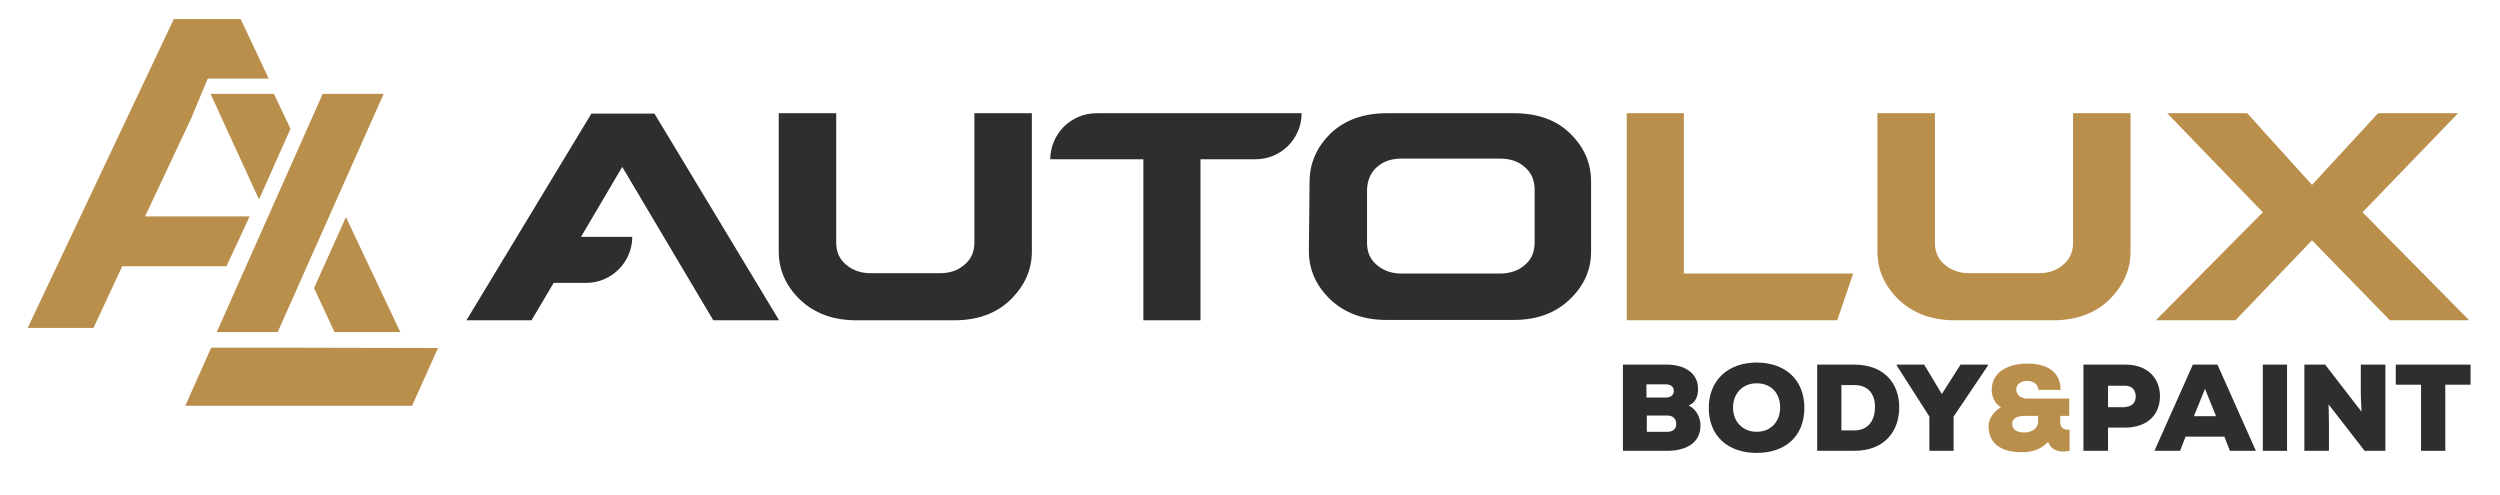 <svg xmlns="http://www.w3.org/2000/svg" xmlns:xlink="http://www.w3.org/1999/xlink" id="Layer_1" x="0px" y="0px" viewBox="0 0 722 143" style="enable-background:new 0 0 722 143;" xml:space="preserve"><style type="text/css">	.st0{fill:#2D2E30;}	.st1{fill:#BA8F4C;}</style><path class="st0" d="M206,92.5H225l-36-59.7h-18.2l-36.1,59.7l18.8,0l6.4-10.8h6.2h3.2c7.3,0,13.3-6,13.3-13.3h-14.8l11.9-20.2  L206,92.5z"></path><path class="st0" d="M298,32.7l0,39.9c0,5.3-2,9.8-6.1,13.9c-4.1,4-9.5,6-16.3,6h-28.3c-6.7,0-12.1-2-16.3-6  c-4.1-4-6.1-8.6-6.1-13.9l0-39.9h16.6l0,37.4c0,2.7,1,4.8,2.8,6.3c2,1.7,4.3,2.5,7.2,2.5h19.9c3,0,5.3-0.8,7.2-2.5  c1.9-1.6,2.8-3.7,2.8-6.3l0-37.4H298z"></path><path class="st1" d="M615.3,32.7l0,39.9c0,5.3-2,9.8-6.1,13.9c-4.1,4-9.5,6-16.3,6h-28.3c-6.7,0-12.1-2-16.3-6  c-4.1-4-6.1-8.6-6.1-13.9l0-39.9h16.6l0,37.4c0,2.7,1,4.8,2.8,6.3c2,1.7,4.3,2.5,7.2,2.5h19.9c3,0,5.3-0.8,7.2-2.5  c1.9-1.6,2.8-3.7,2.8-6.3l0-37.4H615.3z"></path><path class="st0" d="M375.9,32.7h-59.2c-7.4,0-13.3,5.9-13.4,13.3h26.9l0,46.5h16.5l0-46.5h15.9C369.9,46,375.9,40.1,375.9,32.7"></path><path class="st0" d="M378.2,52.6c0-5.4,2-10,6-14c4.1-3.9,9.5-5.9,16.3-5.9h36.7c6.9,0,12.4,2,16.3,5.9c4,3.9,6,8.5,6,13.8l0,20.3  c0,5.2-2,9.8-6.1,13.7c-4.1,4-9.5,6-16.3,6h-36.7c-6.7,0-12.1-2-16.3-6c-4.1-4-6.1-8.6-6.1-13.9L378.2,52.6z M433.1,79  c3.1,0,5.5-0.9,7.3-2.5c1.9-1.6,2.8-3.7,2.8-6.5l0-15.2c0-2.8-1-5-2.8-6.5c-1.9-1.7-4.2-2.5-7.3-2.5h-28.3c-3,0-5.3,0.8-7.2,2.5  c-1.8,1.6-2.7,3.8-2.8,6.5l0,15.4c0,2.7,1,4.8,2.8,6.3c2,1.7,4.3,2.5,7.2,2.5H433.1z"></path><polygon class="st1" points="535.2,79 530.6,92.5 469.8,92.5 469.8,32.7 486.3,32.7 486.3,79 "></polygon><polygon class="st1" points="682.3,61.3 713.1,92.5 690.2,92.5 667.7,69.4 645.6,92.5 622.6,92.5 653.5,61.3 625.9,32.7 649,32.7   667.7,53.4 686.8,32.7 709.9,32.7 "></polygon><g>	<path class="st0" d="M490.4,112.3c0,1.8-0.5,3.9-2.7,4.8c2.3,1.2,3.4,3.5,3.4,5.8c0,5.6-5.1,7.3-9.6,7.3h-12.8v-24.9h12.7   C486.3,105.3,490.4,107.6,490.4,112.3z M481.2,114.8c1.4,0,2.2-0.8,2.2-1.9c0-1.1-0.8-1.9-2.2-1.9h-5.7v3.8H481.2z M481.5,124.7   c1.8,0,2.6-0.9,2.6-2.3c0-1.4-0.9-2.4-2.6-2.4h-5.9v4.7H481.5z"></path>	<path class="st0" d="M507.3,130.8c-8.1,0-13.8-4.7-13.8-13c0-8.1,5.7-13.1,13.8-13.1c8.1,0,13.8,4.8,13.8,13.1   C521.1,126.1,515.5,130.8,507.3,130.8z M507.3,110.7c-4,0-6.8,2.9-6.8,7s2.8,7,6.8,7c4.1,0,6.8-2.9,6.8-7   C514.1,113.5,511.5,110.7,507.3,110.7z"></path>	<path class="st0" d="M548.5,117.6c0,6.8-4.1,12.6-13,12.6h-10.7v-24.9h10.7C544.2,105.3,548.5,110.8,548.5,117.6z M535.5,124.3   c4.4,0,6-3.3,6-6.8c0-3.4-1.7-6.3-6-6.3h-3.7v13.1H535.5z"></path>	<path class="st0" d="M566.2,105.3h7.9v0.3l-9.9,14.7v9.9h-7v-9.9l-9.4-14.7v-0.3h7.9l5.1,8.5L566.2,105.3z"></path></g><g>	<path class="st1" d="M585.5,110c-1.6,0-3.2,0.8-3.2,2.4c0,1.9,1.7,2.7,3,2.7h12.3v5H595v1.9c0,1.2,0.8,2.1,2.1,2.1   c0.2,0,0.3,0,0.6,0v6.1c-0.6,0.1-1.2,0.2-1.8,0.2c-1.8,0-3.6-0.6-4.4-2.8c-1.9,2-4.2,3-7.7,3c-4.8,0-9.5-1.7-9.5-7.6   c0-1.9,1.4-4.2,3.6-5.4c-2-1-2.7-3.5-2.7-4.9c0-6,5.9-7.7,10.3-7.7c5,0,9.6,1.9,9.6,7.6h-6.4C588.6,110.8,587,110,585.5,110z    M584.6,124.9c2.1,0,4-1.1,4-3.1v-1.7h-3.8c-1.6,0-3.7,0.4-3.7,2.4C581.2,124.3,582.8,124.9,584.6,124.9z"></path></g><g>	<path class="st0" d="M608.7,130.2h-7v-24.9h12.1c6.7,0,10,4.2,10,9.1c0,5.1-3.3,9-10,9.1h-5V130.2z M613.8,117.5c2,0,3-1.4,3-3   c0-1.7-1-3.1-3-3.1h-5v6.2H613.8z"></path>	<path class="st0" d="M631.2,126.1l-1.6,4.1h-7.4l11.1-24.9h7.1l11.1,24.9H644l-1.6-4.1H631.2z M633.6,120.2h6.4l-3.2-7.9   L633.6,120.2z"></path>	<path class="st0" d="M653.5,105.3h7v24.9h-7V105.3z"></path>	<path class="st0" d="M681.8,113.8v-8.5h7.1v24.9h-6l-10.4-13.4l0.1,5.4v8h-7.1v-24.9h6l10.5,13.6   C681.9,116,681.8,114.8,681.8,113.8z"></path>	<path class="st0" d="M691.9,111.1v-5.8h21.6v5.8h-7.3v19.1h-7v-19.1H691.9z"></path></g><polygon class="st1" points="115.6,95.9 96.6,95.9 90.7,83.2 99.9,62.7 "></polygon><polygon class="st1" points="79.1,27.1 83.9,37.2 74.8,57.6 60.8,27.1 "></polygon><polygon class="st1" points="55.2,34.2 60,22.7 77.6,22.7 69.5,5.5 50.2,5.5 8,94.7 27,94.7 35.3,76.9 65.4,76.9 72.1,62.5   41.9,62.5 "></polygon><polyline class="st1" points="78.7,100.4 61,100.4 53.5,117.2 119,117.2 126.5,100.5 "></polyline><polygon class="st1" points="93.2,27.1 110.8,27.1 80.2,95.9 62.6,95.9 "></polygon></svg>